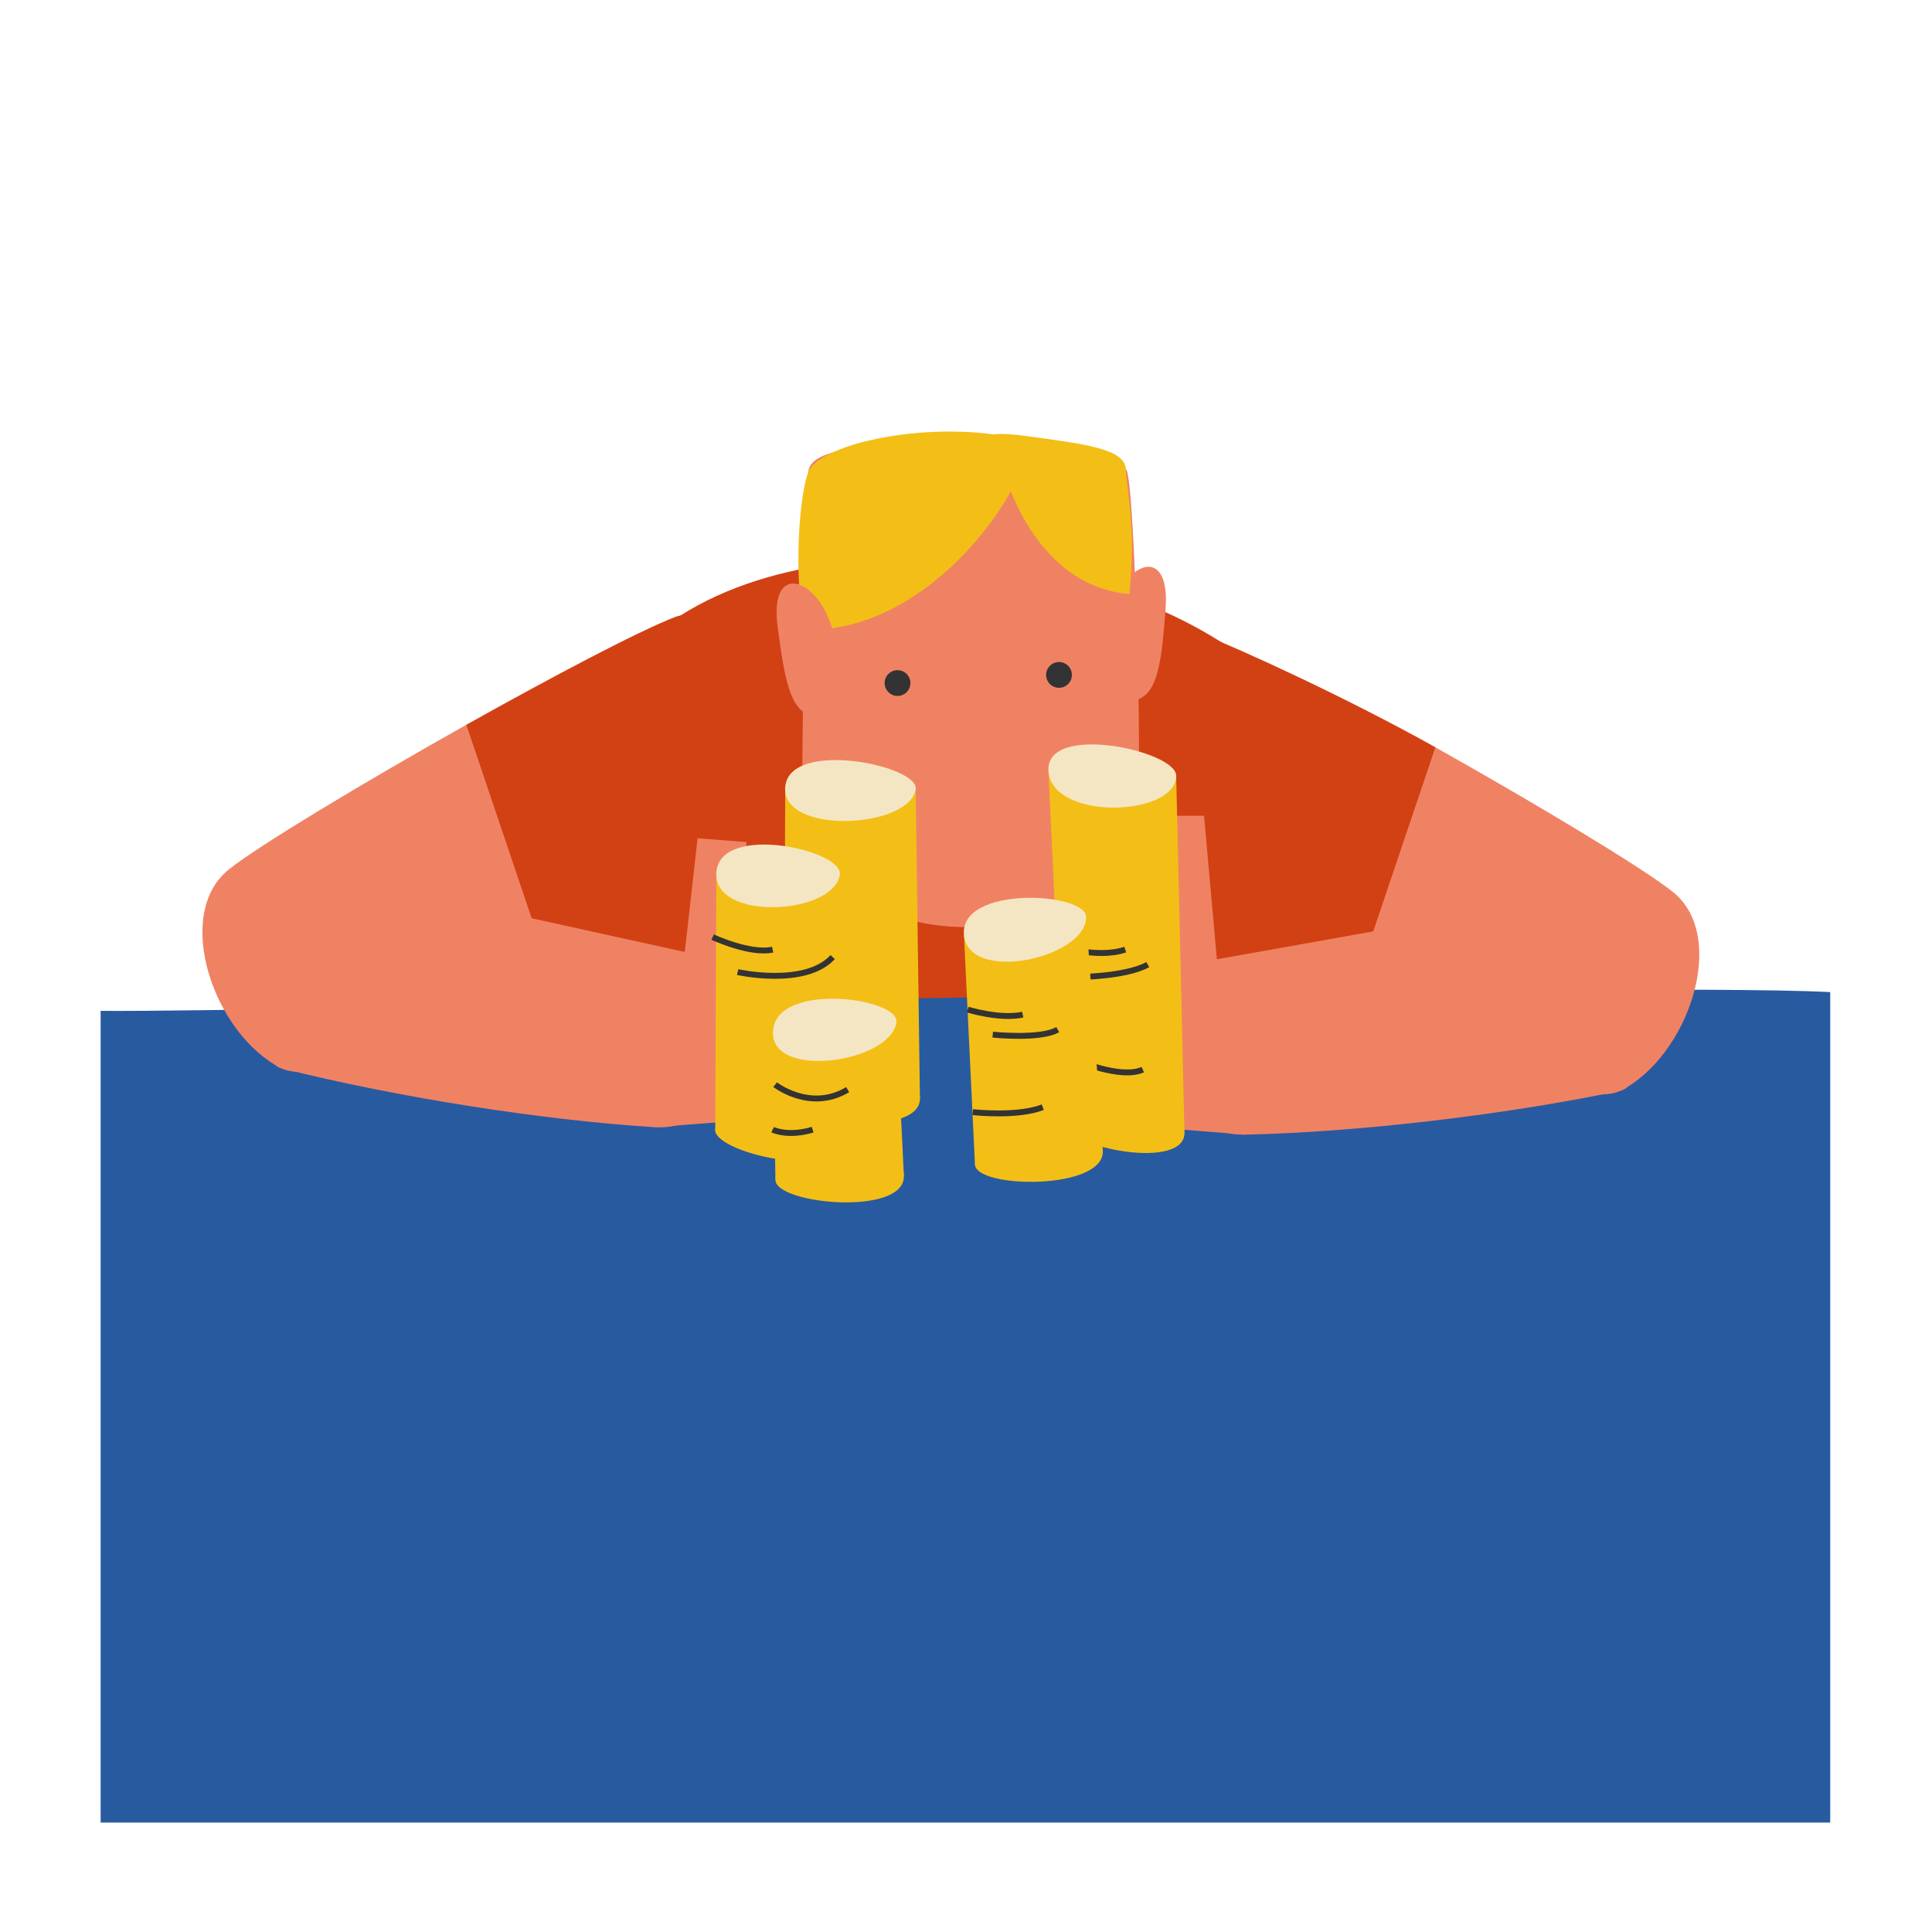 <?xml version="1.0" encoding="UTF-8"?> <!-- Generator: Adobe Illustrator 24.3.0, SVG Export Plug-In . SVG Version: 6.00 Build 0) --> <svg xmlns="http://www.w3.org/2000/svg" xmlns:xlink="http://www.w3.org/1999/xlink" version="1.1" id="Layer_1" x="0px" y="0px" viewBox="0 0 1080 1080" style="enable-background:new 0 0 1080 1080;" xml:space="preserve"> <style type="text/css"> .st0{fill:#333333;} .st1{fill:#D24114;} .st2{fill:#F08264;} .st3{fill:#F3BF16;} .st4{fill:#285AA0;} .st5{fill:none;stroke:#333333;stroke-width:3.294;stroke-miterlimit:10;} .st6{fill:#F5E6C3;} </style> <path class="st0" d="M729.81,739.9c7.67,60.14,8.01,95.57,10.66,172.91c1.32,38.4-135.88,50.48-232.23,50.48 c-72.17,0-199.29-31.19-195.72-75.76c3.57-44.56,0.26-138.87,0.26-138.87s187.49-8.1,276.71-20.26 C678.72,716.26,729.81,739.9,729.81,739.9z"></path> <path class="st1" d="M313.57,752.14c0,0,421.14,36.88,420.36,0.24c-1.81-84.15-1.92-349.44-18.31-366.71 c-76.31-80.44-280.5-105.19-360.94-20.63C333.43,387.37,311.36,678.54,313.57,752.14z"></path> <path class="st2" d="M448.08,475.54c0,0,31.88,44.45,95.52,42.66s91.02-57.1,91.02-57.1c5.12-0.14-0.14-198.82-5.25-198.68 c-22.98,0.61-175.24-28.91-177.59,1.66C449.34,295.69,448.08,475.54,448.08,475.54z"></path> <circle class="st0" cx="501.72" cy="381.83" r="7.2"></circle> <circle class="st0" cx="591.99" cy="377.28" r="7.2"></circle> <path class="st2" d="M624.13,334.09c9.23-21.66,29.89-26.42,27.44,6.21s-4.69,52.45-21.97,51.53 C612.33,390.91,616.81,351.27,624.13,334.09z"></path> <path class="st3" d="M570.8,245.81c16.16,4.13-40.16,107.38-119.88,106.29c-7.15-18.06-5.32-71.24,0.85-88.01 C457.95,247.31,523.98,233.84,570.8,245.81z"></path> <path class="st3" d="M559.51,257.74c0,0,15.22,69.3,71.81,74.36c3.91-38.29-1.63-58.06-1.95-69.67 c-0.33-11.61-23.64-14.28-53.64-18.42S549.19,244.75,559.51,257.74z"></path> <path class="st2" d="M461.74,342.45c-10.43-21.11-31.32-24.71-27.05,7.73s7.62,52.1,24.82,50.22 C476.71,398.52,470.02,359.19,461.74,342.45z"></path> <path class="st4" d="M1023.1,554.59c-119.25-6.29-880.08,11.41-966.84,10.49v453.76h966.84V554.59z"></path> <path class="st2" d="M802.5,417.79c57.76,32.51,115.96,67.46,132.66,80.82c31.46,25.16,8.39,92.27-29.36,111.15 c-20.32,10.16-94.24-19.41-152.3-46.79L802.5,417.79z"></path> <path class="st1" d="M802.5,417.79C753.66,390.44,693.63,363,673.06,355c-37.75-14.68-44.03,142.97-12.57,159.75 c12.75,6.8,50.33,27.39,93.01,48.21L802.5,417.79z"></path> <path class="st2" d="M670.98,537.82c26.17-4.32,197.43-35.74,218.1-37.75s39.84,104.85,16.73,109.68 c-66.2,13.83-148.14,23.2-209.66,24.53C640.15,635.49,648.98,541.44,670.98,537.82z"></path> <polygon class="st2" points="683.56,573.47 673.07,456.03 639.52,456.03 643.71,630.09 696.14,634.28 "></polygon> <g> <polygon class="st3" points="595.32,627.58 586.11,431.3 657.48,433.6 662.09,632.19 "></polygon> <path class="st5" d="M588.49,528.03c0,0,23.77,8.39,40.54,2.8"></path> <path class="st5" d="M601.07,546.21c0,0,27.96,0,40.54-6.99"></path> <path class="st5" d="M601.07,592.34c0,0,25.17,11.18,37.75,5.59"></path> <path class="st6" d="M657.48,433.6c0-14-73.68-29.93-71.37-2.3C588.41,458.93,657.48,456.63,657.48,433.6z"></path> <path class="st3" d="M595.32,627.58c-0.46,14,69.07,27.63,66.77,4.6C659.78,609.16,596.08,604.32,595.32,627.58z"></path> </g> <g> <polygon class="st3" points="544.99,650.65 538.86,522.5 607.15,512.65 616.45,642.67 "></polygon> <path class="st6" d="M607.15,512.65c0-14-70.59-17.78-68.29,9.84C541.16,550.13,607.15,535.68,607.15,512.65z"></path> <path class="st3" d="M544.99,650.65c-0.46,14,73.77,15.05,71.46-7.98C614.15,619.65,545.75,627.38,544.99,650.65z"></path> </g> <path class="st2" d="M260.57,405.21c-57.76,32.51-115.96,67.46-132.66,80.82c-31.46,25.17-8.39,92.27,29.36,111.15 c20.32,10.16,94.24-19.41,152.3-46.79L260.57,405.21z"></path> <path class="st1" d="M260.57,405.21c48.84-27.35,96.27-52.32,116.84-60.32c37.75-14.68,56.62,140.5,25.17,157.28 c-12.75,6.8-50.33,27.39-93.01,48.21L260.57,405.21z"></path> <path class="st2" d="M394.8,534.72c-25.98-5.36-195.84-43.63-216.41-46.47c-20.57-2.84-44.02,103.17-21.12,108.92 c65.59,16.48,147.09,29.13,208.51,32.92C421.68,633.55,416.63,539.22,394.8,534.72z"></path> <polygon class="st2" points="378.6,569.33 389.97,468.61 417.23,470.71 418.22,626.11 365.78,630.09 "></polygon> <g> <polygon class="st3" points="438.24,614.37 438.96,439.82 511.87,441.35 514.25,614.34 "></polygon> <path class="st6" d="M511.87,441.35c2.45-13.43-70.49-28.4-72.91-1.53C436.53,466.69,507.85,463.43,511.87,441.35z"></path> <path class="st3" d="M438.24,614.37c-2.12,13.48,75.74,22.47,76.01-0.03C514.53,591.84,441.77,591.97,438.24,614.37z"></path> </g> <g> <polygon class="st3" points="399.84,630.59 400.47,487.46 469.45,489.04 471.42,637.47 "></polygon> <path class="st5" d="M398.36,523.84c0,0,20.97,9.79,33.55,6.99"></path> <path class="st5" d="M412.34,543.41c0,0,37.75,8.39,53.13-8.39"></path> <path class="st6" d="M469.45,489.04c2.31-13.81-66.69-29.2-68.98-1.57C398.17,515.09,465.64,511.74,469.45,489.04z"></path> <path class="st3" d="M399.84,630.59c-3.33,13.6,69.1,29.88,71.58,6.88S405.37,607.98,399.84,630.59z"></path> </g> <g> <polygon class="st3" points="433.47,659.19 432.13,576.09 501.11,571.66 505.27,657.17 "></polygon> <path class="st6" d="M501.11,571.66c2.31-13.81-66.69-23.2-68.98,4.43C429.84,603.72,497.31,594.37,501.11,571.66z"></path> <path class="st3" d="M433.47,659.19c-1.23,13.95,72.82,21.09,71.8-2.02C504.24,634.05,435.52,636,433.47,659.19z"></path> </g> <path class="st5" d="M540.96,564.38c0,0,18.17,5.59,30.76,2.8"></path> <path class="st5" d="M554.94,578.36c0,0,26.56,2.8,36.35-2.8"></path> <path class="st5" d="M543.75,621.7c0,0,25.16,2.8,39.15-2.8"></path> <path class="st5" d="M433.31,606.32c0,0,19.57,15.38,40.54,2.8"></path> <path class="st5" d="M431.91,631.49c0,0,8.39,4.19,22.37,0"></path> </svg> 